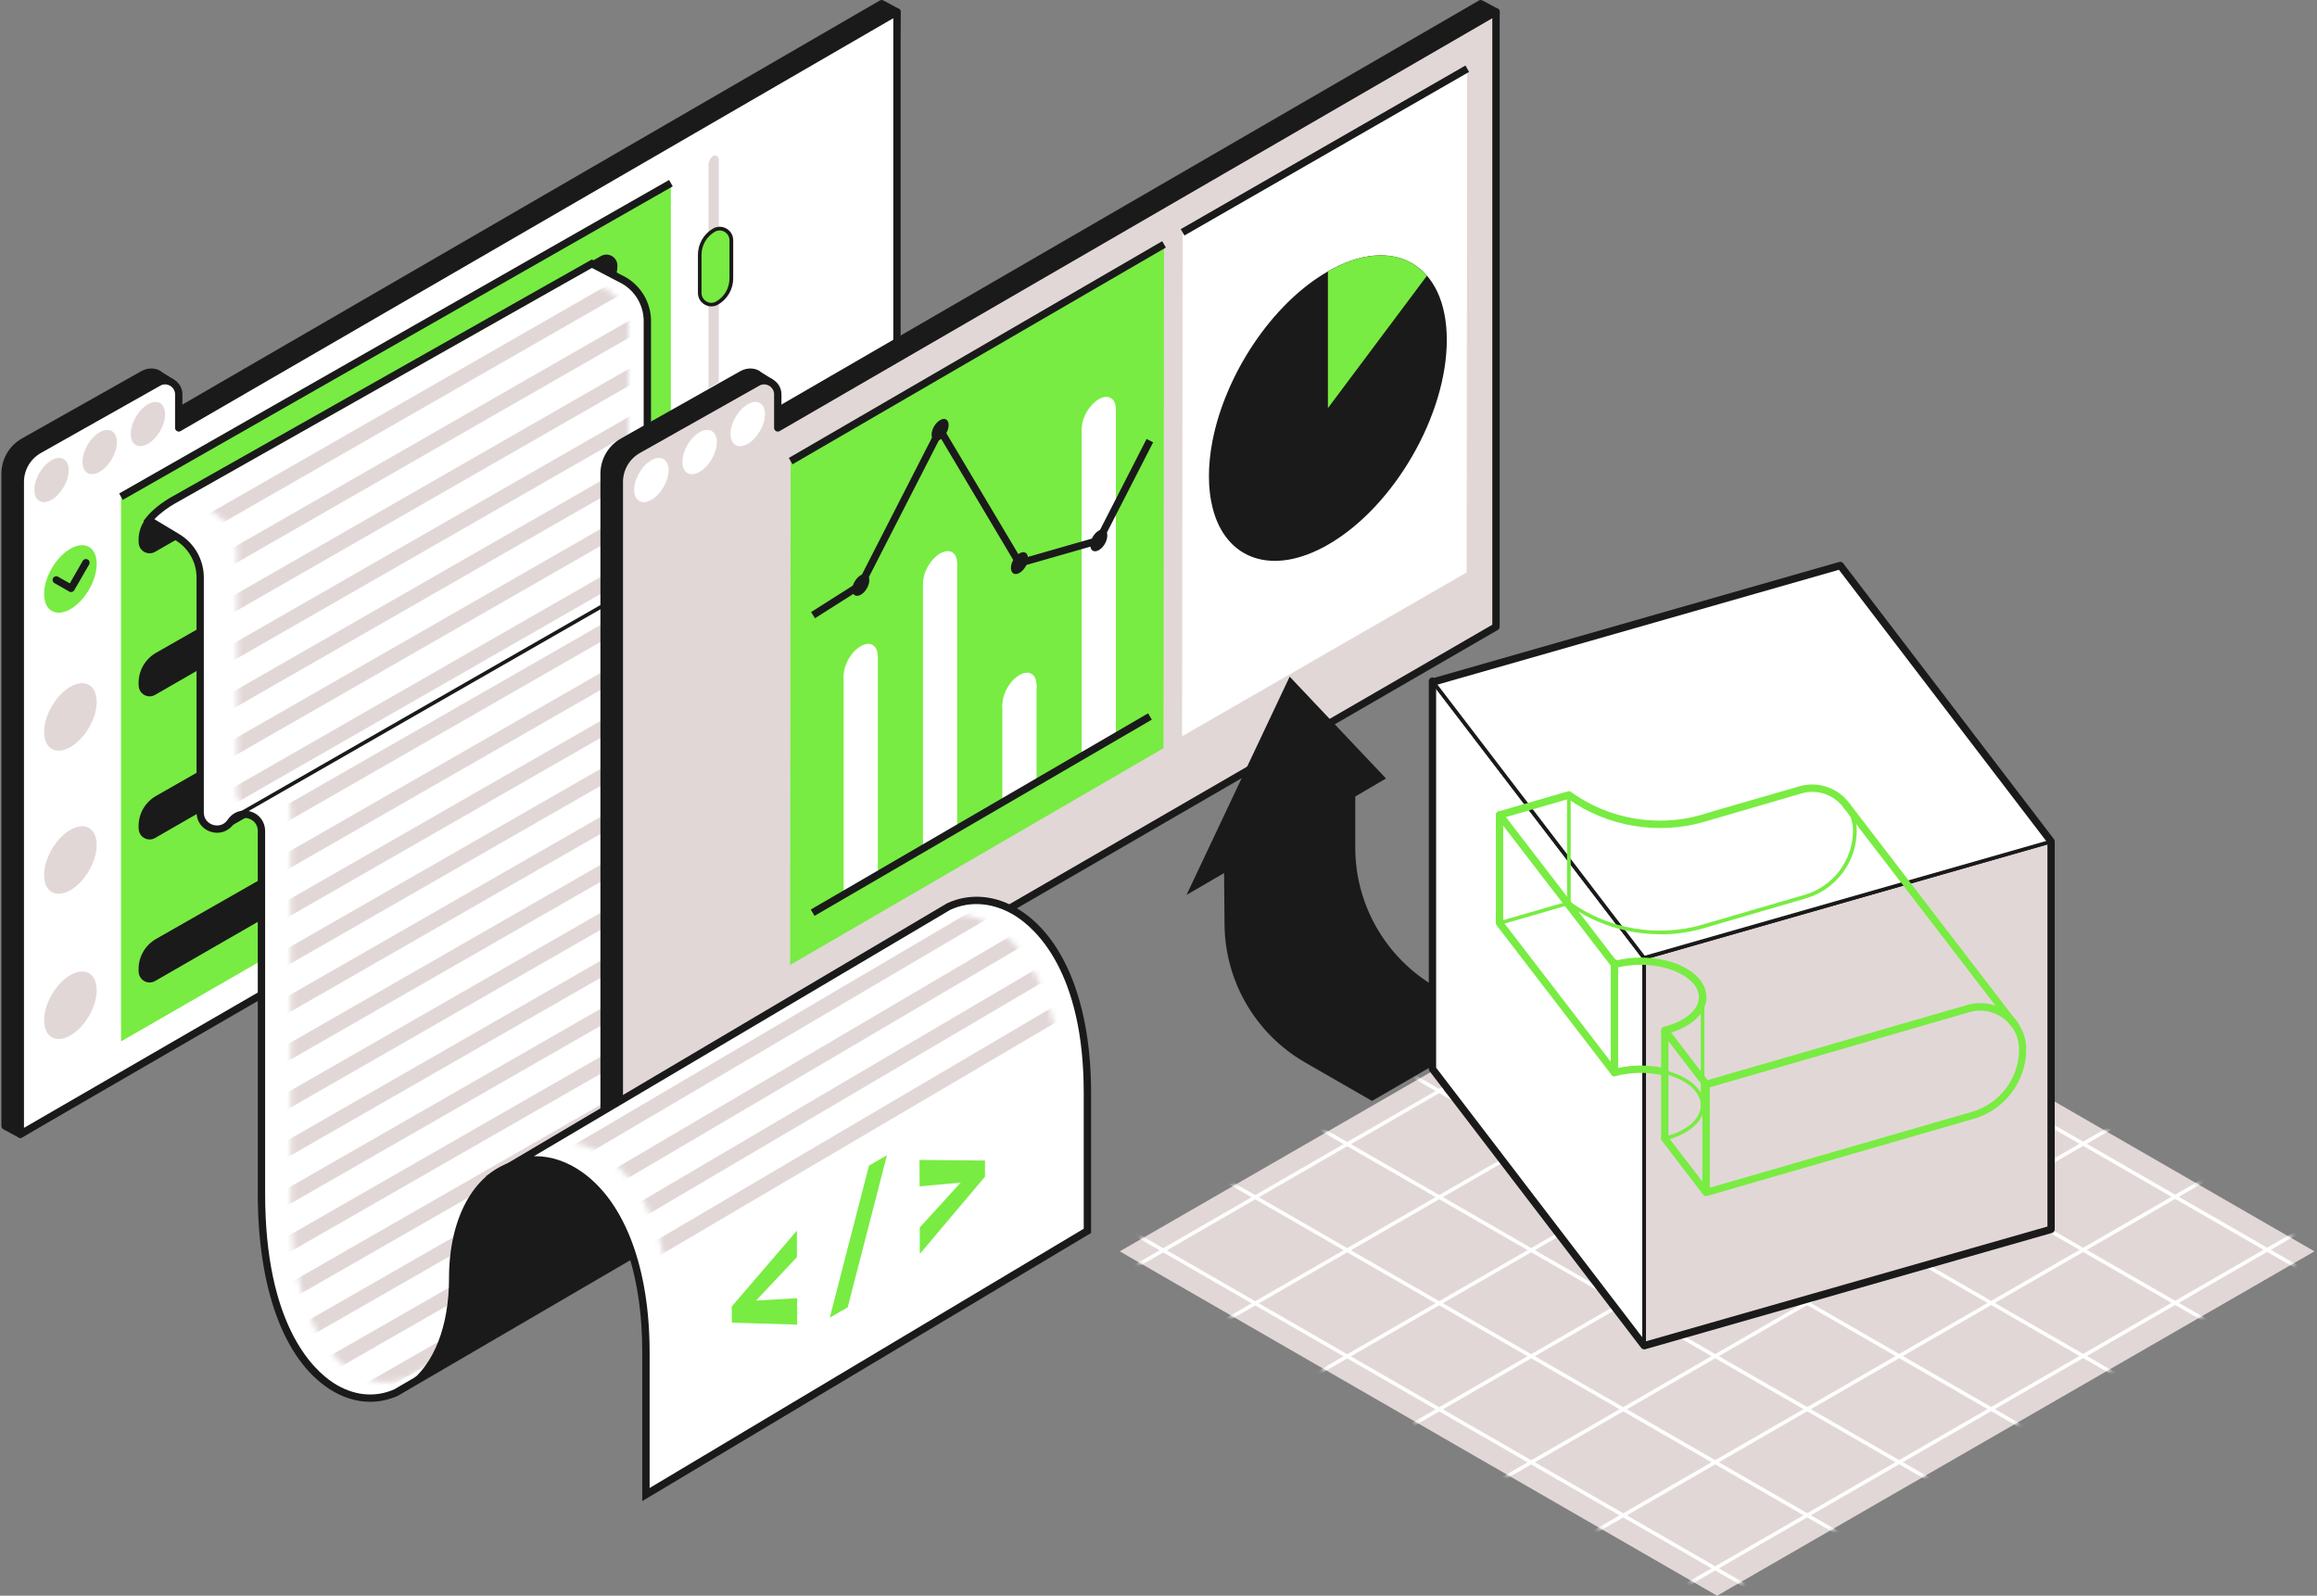 <svg width="424" height="292" viewBox="0 0 424 292" fill="none" xmlns="http://www.w3.org/2000/svg">
<rect x="0" y="0" width="424" height="292" fill="#808080" stroke="none"/>
<g clip-path="url(#clip0_4782_263465)">
<g style="mix-blend-mode:multiply">
<path d="M204.909 228.984L314.219 165.967L423.529 228.984L314.219 292L204.909 228.984Z" fill="#E2D7D7"/>
</g>
<mask id="mask0_4782_263465" style="mask-type:luminance" maskUnits="userSpaceOnUse" x="204" y="165" width="220" height="127">
<path d="M204.909 228.984L314.219 165.967L423.529 228.984L314.219 292L204.909 228.984Z" fill="white"/>
</mask>
<g mask="url(#mask0_4782_263465)">
<path d="M205.272 214.11C205.151 214.11 205.043 214.057 204.976 213.949C204.882 213.788 204.936 213.586 205.097 213.492L427.498 85.134C427.659 85.04 427.861 85.094 427.955 85.255C428.05 85.416 427.996 85.618 427.834 85.712L205.434 214.07C205.434 214.07 205.326 214.11 205.272 214.11Z" fill="white"/>
<path d="M205.272 233.513C205.151 233.513 205.043 233.459 204.976 233.351C204.882 233.19 204.936 232.989 205.097 232.895L427.498 104.537C427.659 104.442 427.861 104.496 427.955 104.657C428.05 104.819 427.996 105.02 427.834 105.114L205.434 233.472C205.434 233.472 205.326 233.513 205.272 233.513Z" fill="white"/>
<path d="M205.272 252.929C205.151 252.929 205.043 252.875 204.976 252.767C204.882 252.606 204.936 252.405 205.097 252.311L427.498 123.953C427.659 123.858 427.861 123.912 427.955 124.073C428.05 124.235 427.996 124.436 427.834 124.53L205.434 252.888C205.434 252.888 205.326 252.929 205.272 252.929Z" fill="white"/>
<path d="M205.272 272.343C205.151 272.343 205.043 272.289 204.976 272.181C204.882 272.02 204.936 271.819 205.097 271.725L427.498 143.367C427.659 143.273 427.861 143.326 427.955 143.488C428.05 143.649 427.996 143.85 427.834 143.944L205.434 272.302C205.434 272.302 205.326 272.343 205.272 272.343Z" fill="white"/>
<path d="M205.272 291.759C205.151 291.759 205.043 291.705 204.976 291.597C204.882 291.436 204.936 291.235 205.097 291.141L427.498 162.783C427.659 162.689 427.861 162.742 427.955 162.904C428.05 163.065 427.996 163.266 427.834 163.36L205.434 291.718C205.434 291.718 205.326 291.759 205.272 291.759Z" fill="white"/>
<path d="M205.272 311.175C205.151 311.175 205.043 311.121 204.976 311.013C204.882 310.852 204.936 310.651 205.097 310.557L427.498 182.199C427.659 182.105 427.861 182.158 427.955 182.32C428.05 182.481 427.996 182.682 427.834 182.776L205.434 311.134C205.434 311.134 205.326 311.175 205.272 311.175Z" fill="white"/>
<path d="M205.272 330.591C205.151 330.591 205.043 330.537 204.976 330.429C204.882 330.268 204.936 330.067 205.097 329.973L427.498 201.615C427.659 201.521 427.861 201.574 427.955 201.736C428.05 201.897 427.996 202.098 427.834 202.192L205.434 330.55C205.434 330.55 205.326 330.591 205.272 330.591Z" fill="white"/>
<path d="M205.272 350.007C205.151 350.007 205.043 349.953 204.976 349.845C204.882 349.684 204.936 349.483 205.097 349.389L427.498 221.031C427.659 220.937 427.861 220.99 427.955 221.152C428.05 221.313 427.996 221.514 427.834 221.608L205.434 349.966C205.434 349.966 205.326 350.007 205.272 350.007Z" fill="white"/>
<path d="M205.272 369.421C205.151 369.421 205.043 369.367 204.976 369.26C204.882 369.098 204.936 368.897 205.097 368.803L427.498 240.445C427.659 240.351 427.861 240.404 427.955 240.566C428.05 240.727 427.996 240.928 427.834 241.022L205.434 369.38C205.434 369.38 205.326 369.421 205.272 369.421Z" fill="white"/>
<path d="M205.272 388.837C205.151 388.837 205.043 388.783 204.976 388.676C204.882 388.514 204.936 388.313 205.097 388.219L427.498 259.861C427.659 259.767 427.861 259.82 427.955 259.982C428.05 260.143 427.996 260.344 427.834 260.439L205.434 388.796C205.434 388.796 205.326 388.837 205.272 388.837Z" fill="white"/>
<path d="M205.272 408.253C205.151 408.253 205.043 408.199 204.976 408.092C204.882 407.93 204.936 407.729 205.097 407.635L427.498 279.277C427.659 279.183 427.861 279.236 427.955 279.398C428.05 279.559 427.996 279.76 427.834 279.855L205.434 408.212C205.434 408.212 205.326 408.253 205.272 408.253Z" fill="white"/>
<path d="M422.654 214.111C422.654 214.111 422.533 214.097 422.493 214.07L201.895 86.962C201.734 86.868 201.68 86.666 201.774 86.505C201.868 86.344 202.07 86.29 202.231 86.384L422.829 213.493C422.991 213.587 423.044 213.788 422.95 213.949C422.883 214.057 422.775 214.111 422.654 214.111Z" fill="white"/>
<path d="M422.654 233.513C422.654 233.513 422.533 233.5 422.493 233.473L201.895 106.364C201.734 106.27 201.68 106.069 201.774 105.907C201.868 105.746 202.07 105.692 202.231 105.787L422.829 232.895C422.991 232.989 423.044 233.191 422.95 233.352C422.883 233.459 422.775 233.513 422.654 233.513Z" fill="white"/>
<path d="M422.654 252.929C422.654 252.929 422.533 252.916 422.493 252.889L201.895 125.78C201.734 125.686 201.68 125.485 201.774 125.323C201.868 125.162 202.07 125.108 202.231 125.203L422.829 252.311C422.991 252.405 423.044 252.607 422.95 252.768C422.883 252.875 422.775 252.929 422.654 252.929Z" fill="white"/>
<path d="M422.654 272.343C422.654 272.343 422.533 272.33 422.493 272.303L201.895 145.194C201.734 145.1 201.68 144.899 201.774 144.738C201.868 144.576 202.07 144.523 202.231 144.617L422.829 271.725C422.991 271.819 423.044 272.021 422.95 272.182C422.883 272.289 422.775 272.343 422.654 272.343Z" fill="white"/>
<path d="M422.654 291.759C422.654 291.759 422.533 291.746 422.493 291.719L201.895 164.61C201.734 164.516 201.68 164.315 201.774 164.154C201.868 163.992 202.07 163.939 202.231 164.033L422.829 291.141C422.991 291.235 423.044 291.437 422.95 291.598C422.883 291.705 422.775 291.759 422.654 291.759Z" fill="white"/>
<path d="M422.654 311.175C422.654 311.175 422.533 311.162 422.493 311.135L201.895 184.026C201.734 183.932 201.68 183.731 201.774 183.57C201.868 183.408 202.07 183.355 202.231 183.449L422.829 310.557C422.991 310.651 423.044 310.853 422.95 311.014C422.883 311.121 422.775 311.175 422.654 311.175Z" fill="white"/>
<path d="M422.654 330.591C422.654 330.591 422.533 330.578 422.493 330.551L201.895 203.442C201.734 203.348 201.68 203.147 201.774 202.986C201.868 202.824 202.07 202.771 202.231 202.865L422.829 329.973C422.991 330.067 423.044 330.269 422.95 330.43C422.883 330.537 422.775 330.591 422.654 330.591Z" fill="white"/>
<path d="M422.654 350.007C422.654 350.007 422.533 349.994 422.493 349.967L201.895 222.858C201.734 222.764 201.68 222.563 201.774 222.402C201.868 222.24 202.07 222.187 202.231 222.281L422.829 349.389C422.991 349.483 423.044 349.685 422.95 349.846C422.883 349.953 422.775 350.007 422.654 350.007Z" fill="white"/>
<path d="M422.654 369.421C422.654 369.421 422.533 369.408 422.493 369.381L201.895 242.272C201.734 242.178 201.68 241.977 201.774 241.816C201.868 241.654 202.07 241.601 202.231 241.695L422.829 368.803C422.991 368.897 423.044 369.099 422.95 369.26C422.883 369.367 422.775 369.421 422.654 369.421Z" fill="white"/>
<path d="M422.654 388.837C422.654 388.837 422.533 388.824 422.493 388.797L201.895 261.688C201.734 261.594 201.68 261.393 201.774 261.232C201.868 261.07 202.07 261.017 202.231 261.111L422.829 388.219C422.991 388.313 423.044 388.515 422.95 388.676C422.883 388.783 422.775 388.837 422.654 388.837Z" fill="white"/>
<path d="M422.654 408.253C422.654 408.253 422.533 408.24 422.493 408.213L201.895 281.105C201.734 281.01 201.68 280.809 201.774 280.648C201.868 280.486 202.07 280.433 202.231 280.527L422.829 407.635C422.991 407.729 423.044 407.931 422.95 408.092C422.883 408.199 422.775 408.253 422.654 408.253Z" fill="white"/>
</g>
<path d="M0.929 206.047L3.714 207.539L161.342 113.188L164.14 2.163L161.355 0.672L29.911 76.803L31.351 69.95L29.319 68.687C28.566 67.948 27.247 67.908 26.198 68.485L4.387 80.793C2.247 81.989 0.929 84.246 0.929 86.678V206.047Z" fill="#1A1A1A"/>
<path d="M3.714 208.225C3.606 208.225 3.499 208.198 3.391 208.144L0.606 206.639C0.39 206.518 0.256 206.29 0.256 206.048V86.679C0.256 83.992 1.709 81.519 4.064 80.203L25.875 67.908C27.18 67.183 28.781 67.29 29.736 68.163L31.714 69.386C31.956 69.534 32.077 69.816 32.024 70.098L30.893 75.473L161.005 0.095C161.207 -0.026 161.449 -0.026 161.664 0.095L164.45 1.586C164.678 1.707 164.813 1.935 164.799 2.191L162.014 113.216C162.014 113.444 161.88 113.659 161.691 113.78L4.064 208.13C3.956 208.198 3.835 208.225 3.714 208.225ZM1.601 205.645L3.7 206.773L160.682 112.813L163.454 2.567L161.355 1.438L30.247 77.394C30.019 77.529 29.736 77.515 29.521 77.354C29.306 77.193 29.198 76.937 29.252 76.669L30.584 70.286L28.942 69.279C28.942 69.279 28.862 69.225 28.821 69.185C28.31 68.674 27.314 68.634 26.507 69.091L4.71 81.371C2.785 82.446 1.588 84.475 1.588 86.679V205.645H1.601Z" fill="#1A1A1A"/>
<path d="M3.714 207.553L164.14 114.707V2.164L32.71 78.308V72.181C32.71 70.273 30.651 69.077 28.996 70.004L7.185 82.299C5.046 83.495 3.727 85.752 3.727 88.184V207.553H3.714Z" fill="white"/>
<path d="M3.714 208.225C3.593 208.225 3.485 208.198 3.377 208.131C3.176 208.01 3.041 207.795 3.041 207.553V88.184C3.041 85.497 4.494 83.011 6.849 81.708L28.66 69.414C29.655 68.863 30.839 68.863 31.808 69.441C32.79 70.018 33.383 71.04 33.383 72.168V77.14L163.804 1.587C164.005 1.466 164.275 1.466 164.476 1.587C164.678 1.708 164.813 1.923 164.813 2.165V114.694C164.813 114.936 164.678 115.151 164.476 115.272L4.05 208.131C3.943 208.185 3.835 208.225 3.714 208.225ZM30.207 70.341C29.898 70.341 29.588 70.421 29.319 70.583L7.508 82.877C5.584 83.952 4.387 85.981 4.387 88.184V206.385L163.467 114.318V3.334L33.046 78.886C32.831 79.007 32.575 79.007 32.373 78.886C32.172 78.766 32.037 78.55 32.037 78.309V72.168C32.037 71.51 31.701 70.932 31.136 70.596C30.853 70.435 30.53 70.341 30.207 70.341Z" fill="#1A1A1A"/>
<path d="M9.419 84.221C7.939 85.067 6.715 86.948 6.378 88.709C6.311 89.031 6.284 89.34 6.284 89.649C6.284 89.958 6.325 90.227 6.378 90.482C6.728 91.853 7.966 92.309 9.446 91.45C11.182 90.442 12.595 88.01 12.581 86.021C12.568 84.033 11.155 83.227 9.419 84.221Z" fill="#E2D7D7"/>
<path d="M18.232 79.1C16.752 79.947 15.527 81.828 15.191 83.588C15.124 83.91 15.097 84.219 15.097 84.528C15.097 84.838 15.137 85.106 15.191 85.362C15.541 86.732 16.779 87.189 18.259 86.329C19.994 85.321 21.407 82.889 21.394 80.901C21.394 78.899 19.968 78.106 18.232 79.1Z" fill="#E2D7D7"/>
<path d="M27.059 73.981C25.579 74.827 24.354 76.708 24.018 78.468C23.951 78.791 23.924 79.1 23.924 79.409C23.924 79.718 23.964 79.987 24.018 80.242C24.368 81.612 25.606 82.069 27.086 81.209C28.822 80.202 30.234 77.77 30.221 75.781C30.207 73.792 28.795 72.986 27.059 73.981Z" fill="#E2D7D7"/>
<path d="M22.148 190.568V90.897L122.765 33.523V132.617L22.148 190.568Z" fill="#78EC42"/>
<path d="M122.44 32.934L21.807 90.301L22.474 91.468L123.107 34.101L122.44 32.934Z" fill="#1A1A1A"/>
<path d="M25.363 99.227V98.77C25.363 96.499 26.588 94.403 28.566 93.275L109.97 46.852C111.315 46.086 112.983 47.053 112.983 48.599C112.983 50.869 111.773 52.952 109.808 54.081L28.391 100.974C27.045 101.753 25.377 100.786 25.377 99.227H25.363Z" fill="#1A1A1A"/>
<path d="M25.363 125.403V124.946C25.363 122.675 26.588 120.579 28.566 119.45L109.97 73.028C111.315 72.262 112.983 73.229 112.983 74.774C112.983 77.045 111.773 79.128 109.808 80.256L28.391 127.149C27.045 127.929 25.377 126.961 25.377 125.403H25.363Z" fill="#1A1A1A"/>
<path d="M25.363 151.59V151.133C25.363 148.863 26.588 146.767 28.566 145.638L109.97 99.215C111.315 98.449 112.983 99.417 112.983 100.962C112.983 103.233 111.773 105.315 109.808 106.444L28.391 153.337C27.045 154.116 25.377 153.149 25.377 151.59H25.363Z" fill="#1A1A1A"/>
<path d="M25.363 177.764V177.307C25.363 175.037 26.588 172.94 28.566 171.812L109.97 125.389C111.315 124.623 112.983 125.591 112.983 127.136C112.983 129.406 111.773 131.489 109.808 132.618L28.391 179.511C27.045 180.29 25.377 179.323 25.377 177.764H25.363Z" fill="#1A1A1A"/>
<path d="M12.863 100.424C10.616 101.727 8.733 104.589 8.208 107.29C8.114 107.774 8.06 108.257 8.073 108.714C8.087 109.171 8.127 109.601 8.221 109.977C8.746 112.073 10.643 112.759 12.904 111.455C15.554 109.924 17.707 106.215 17.694 103.165C17.68 100.115 15.527 98.892 12.863 100.424Z" fill="#78EC42"/>
<path d="M131.538 69.99V29.278C131.538 28.619 130.959 28.203 130.502 28.525C129.977 28.902 129.654 29.587 129.654 30.339V71.052L131.538 69.99Z" fill="#E2D7D7"/>
<path d="M128.053 46.624V53.598C128.053 55.25 129.815 56.272 131.242 55.452C132.843 54.525 133.825 52.818 133.825 50.964V43.991C133.825 42.338 132.062 41.317 130.636 42.136C129.035 43.063 128.053 44.77 128.053 46.624Z" fill="#78EC42"/>
<path d="M130.179 56.069C129.762 56.069 129.331 55.962 128.955 55.733C128.174 55.29 127.717 54.484 127.717 53.584V46.61C127.717 44.648 128.78 42.807 130.475 41.827C131.242 41.383 132.17 41.383 132.937 41.827C133.718 42.27 134.175 43.076 134.175 43.977V50.95C134.175 52.912 133.112 54.752 131.417 55.733C131.027 55.962 130.61 56.069 130.179 56.069ZM131.7 42.176C131.39 42.176 131.081 42.257 130.798 42.418C129.305 43.278 128.376 44.89 128.376 46.623V53.597C128.376 54.255 128.712 54.833 129.278 55.169C129.843 55.492 130.502 55.492 131.067 55.169C132.561 54.309 133.489 52.697 133.489 50.963V43.99C133.489 43.332 133.153 42.754 132.588 42.418C132.305 42.257 131.996 42.176 131.7 42.176Z" fill="#1A1A1A"/>
<path d="M13.025 108.351C12.917 108.351 12.796 108.324 12.688 108.257L9.957 106.699C9.634 106.511 9.527 106.107 9.701 105.785C9.89 105.462 10.293 105.355 10.616 105.53L12.769 106.752L15.151 102.627C15.339 102.305 15.743 102.197 16.066 102.386C16.389 102.574 16.496 102.977 16.308 103.299L13.59 108.002C13.469 108.217 13.24 108.338 13.011 108.338L13.025 108.351Z" fill="#1A1A1A"/>
<path d="M12.863 125.67C10.616 126.973 8.733 129.835 8.208 132.536C8.114 133.02 8.06 133.504 8.073 133.96C8.087 134.417 8.127 134.847 8.221 135.223C8.746 137.319 10.643 138.005 12.904 136.701C15.554 135.17 17.707 131.461 17.694 128.411C17.68 125.361 15.527 124.138 12.863 125.67Z" fill="#E2D7D7"/>
<path d="M12.863 151.858C10.616 153.161 8.733 156.023 8.208 158.724C8.114 159.207 8.06 159.691 8.073 160.148C8.087 160.605 8.127 161.035 8.221 161.411C8.746 163.507 10.643 164.192 12.904 162.889C15.554 161.357 17.707 157.649 17.694 154.599C17.68 151.549 15.527 150.326 12.863 151.858Z" fill="#E2D7D7"/>
<path d="M12.863 178.436C10.616 179.739 8.733 182.601 8.208 185.302C8.114 185.785 8.06 186.269 8.073 186.726C8.087 187.183 8.127 187.613 8.221 187.989C8.746 190.085 10.643 190.77 12.904 189.467C15.554 187.935 17.707 184.227 17.694 181.177C17.68 178.127 15.527 176.904 12.863 178.436Z" fill="#E2D7D7"/>
<path d="M129.668 170.669V105.14C129.668 104.199 128.901 103.434 127.959 103.434H124.057C122.375 105.946 118.446 104.75 118.446 101.727V58.731C118.446 55.694 116.832 52.886 114.221 51.354L108.301 48.264L31.593 91.596C30.234 92.362 28.35 93.719 27.233 95.17L32.414 98.274C35.037 99.819 36.639 102.627 36.639 105.664V148.661C36.639 151.684 40.554 152.88 42.249 150.367C43.931 147.854 47.86 149.05 47.86 152.073V218.449C47.86 248.627 62.203 259.39 72.443 254.848L154.614 206.907C144.361 211.865 129.668 201.21 129.668 170.683V170.669Z" fill="white"/>
<path d="M67.72 256.515C65.204 256.515 62.661 255.722 60.266 254.163C51.937 248.762 47.174 235.742 47.174 218.436V152.06C47.174 150.757 46.299 150.031 45.478 149.776C44.658 149.52 43.527 149.641 42.801 150.73C41.859 152.127 40.218 152.705 38.616 152.221C37.002 151.737 35.966 150.327 35.966 148.647V105.651C35.966 102.869 34.472 100.263 32.077 98.838L26.251 95.345L26.709 94.754C27.866 93.249 29.83 91.825 31.27 91.005L108.301 47.484L114.544 50.749C117.383 52.416 119.132 55.466 119.132 58.731V101.727C119.132 103.03 120.02 103.756 120.828 104.011C121.648 104.267 122.779 104.146 123.505 103.057L123.707 102.762H127.972C129.291 102.762 130.354 103.823 130.354 105.14V170.669C130.354 194.841 139.234 203.011 143.055 205.402C146.742 207.714 150.752 208.036 154.331 206.303L154.963 207.485L72.793 255.426C71.151 256.152 69.456 256.515 67.747 256.515H67.72ZM44.738 148.325C45.115 148.325 45.492 148.378 45.869 148.499C47.483 148.983 48.519 150.394 48.519 152.073V218.449C48.519 242.366 57.252 250.603 61.006 253.048C64.625 255.399 68.581 255.816 72.16 254.23L150.133 208.735C147.523 208.856 144.845 208.117 142.329 206.545C133.866 201.237 129.008 188.177 129.008 170.669V105.14C129.008 104.576 128.551 104.105 127.972 104.105H124.407C123.451 105.288 121.917 105.745 120.437 105.301C118.823 104.818 117.787 103.407 117.787 101.727V58.731C117.787 55.949 116.293 53.343 113.885 51.932L108.314 49.03L31.929 92.187C30.799 92.832 29.319 93.88 28.256 95.009L32.75 97.71C35.562 99.362 37.298 102.412 37.298 105.664V148.661C37.298 149.964 38.172 150.689 38.993 150.945C39.814 151.187 40.944 151.079 41.671 149.991C42.384 148.929 43.527 148.325 44.738 148.325Z" fill="#1A1A1A"/>
<path d="M111.276 109.912L43.102 149.012L43.437 149.594L111.611 110.494L111.276 109.912Z" fill="#1A1A1A"/>
<path d="M43.271 149.372L41.199 151.764L45.828 149.117L43.271 149.372Z" fill="#1A1A1A"/>
<mask id="mask1_4782_263465" style="mask-type:luminance" maskUnits="userSpaceOnUse" x="36" y="51" width="111" height="202">
<path d="M124.837 177.011V106.94C124.837 106.12 124.165 105.448 123.344 105.448H119.926C118.446 107.652 115.015 106.604 115.015 103.957V59.59C115.015 56.929 113.602 54.471 111.315 53.127L107.682 51.125L36.208 91.784L39.679 94.216C41.967 95.559 43.38 98.018 43.38 100.678V145.045C43.38 147.692 46.811 148.74 48.291 146.537C49.771 144.333 53.202 145.381 53.202 148.028V220.195C53.202 246.625 65.769 256.044 74.73 252.066L146.689 210.091C137.714 214.431 124.851 203.763 124.851 177.024L124.837 177.011Z" fill="white"/>
</mask>
<g mask="url(#mask1_4782_263465)">
<path d="M26.937 94.592C26.466 94.592 26.022 94.35 25.767 93.92C25.404 93.275 25.619 92.456 26.265 92.079L118.083 39.435C118.729 39.073 119.549 39.288 119.926 39.933C120.303 40.578 120.074 41.397 119.428 41.773L27.61 94.404C27.395 94.525 27.166 94.579 26.937 94.579V94.592Z" fill="#E2D7D7"/>
<path d="M26.937 103.365C26.466 103.365 26.022 103.124 25.767 102.694C25.404 102.049 25.619 101.229 26.265 100.853L118.083 48.209C118.729 47.846 119.549 48.061 119.926 48.706C120.29 49.351 120.074 50.171 119.428 50.547L27.61 103.191C27.395 103.312 27.166 103.365 26.937 103.365Z" fill="#E2D7D7"/>
<path d="M26.937 112.141C26.466 112.141 26.022 111.899 25.767 111.469C25.404 110.824 25.619 110.004 26.265 109.628L118.083 56.984C118.729 56.621 119.549 56.837 119.926 57.481C120.303 58.126 120.074 58.946 119.428 59.322L27.61 111.966C27.395 112.087 27.166 112.141 26.937 112.141Z" fill="#E2D7D7"/>
<path d="M26.937 120.928C26.466 120.928 26.022 120.686 25.767 120.256C25.404 119.611 25.619 118.791 26.265 118.415L118.083 65.771C118.729 65.409 119.549 65.624 119.926 66.269C120.303 66.913 120.074 67.733 119.428 68.109L27.61 120.753C27.395 120.874 27.166 120.928 26.937 120.928Z" fill="#E2D7D7"/>
<path d="M26.937 129.701C26.466 129.701 26.022 129.459 25.767 129.029C25.404 128.385 25.619 127.565 26.265 127.189L118.083 74.545C118.729 74.182 119.549 74.397 119.926 75.042C120.303 75.687 120.074 76.507 119.428 76.883L27.61 129.527C27.395 129.648 27.166 129.701 26.937 129.701Z" fill="#E2D7D7"/>
<path d="M26.937 138.488C26.466 138.488 26.022 138.247 25.767 137.817C25.404 137.172 25.619 136.352 26.265 135.976L118.083 83.332C118.729 82.969 119.549 83.184 119.926 83.829C120.303 84.474 120.074 85.294 119.428 85.67L27.61 138.3C27.395 138.421 27.166 138.475 26.937 138.475V138.488Z" fill="#E2D7D7"/>
<path d="M26.937 147.262C26.466 147.262 26.022 147.02 25.767 146.59C25.404 145.945 25.619 145.125 26.265 144.749L118.083 92.105C118.729 91.743 119.549 91.958 119.926 92.603C120.29 93.248 120.074 94.067 119.428 94.443L27.61 147.087C27.395 147.208 27.166 147.262 26.937 147.262Z" fill="#E2D7D7"/>
<path d="M26.937 156.051C26.466 156.051 26.022 155.809 25.767 155.379C25.404 154.734 25.619 153.915 26.265 153.538L118.083 100.894C118.729 100.532 119.549 100.747 119.926 101.392C120.303 102.037 120.074 102.856 119.428 103.232L27.61 155.863C27.395 155.984 27.166 156.037 26.937 156.037V156.051Z" fill="#E2D7D7"/>
<path d="M26.937 164.824C26.466 164.824 26.022 164.582 25.767 164.153C25.404 163.508 25.619 162.688 26.265 162.312L118.083 109.668C118.729 109.305 119.549 109.52 119.926 110.165C120.303 110.81 120.074 111.63 119.428 112.006L27.61 164.65C27.395 164.771 27.166 164.824 26.937 164.824Z" fill="#E2D7D7"/>
<path d="M26.937 173.611C26.466 173.611 26.022 173.37 25.767 172.94C25.404 172.295 25.619 171.475 26.265 171.099L118.083 118.455C118.729 118.092 119.549 118.307 119.926 118.952C120.303 119.597 120.074 120.417 119.428 120.793L27.61 173.437C27.395 173.558 27.166 173.611 26.937 173.611Z" fill="#E2D7D7"/>
<path d="M26.937 182.385C26.466 182.385 26.022 182.143 25.767 181.713C25.404 181.068 25.619 180.249 26.265 179.872L118.083 127.228C118.729 126.866 119.549 127.081 119.926 127.726C120.303 128.371 120.074 129.19 119.428 129.566L27.61 182.21C27.395 182.331 27.166 182.385 26.937 182.385Z" fill="#E2D7D7"/>
<path d="M26.937 191.16C26.466 191.16 26.022 190.918 25.767 190.488C25.404 189.844 25.619 189.024 26.265 188.648L118.083 136.004C118.729 135.641 119.549 135.856 119.926 136.501C120.303 137.146 120.074 137.966 119.428 138.342L27.61 190.986C27.395 191.107 27.166 191.16 26.937 191.16Z" fill="#E2D7D7"/>
<path d="M26.937 199.947C26.466 199.947 26.022 199.706 25.767 199.276C25.404 198.631 25.619 197.811 26.265 197.435L118.083 144.791C118.729 144.428 119.549 144.643 119.926 145.288C120.303 145.933 120.074 146.753 119.428 147.129L27.61 199.773C27.395 199.894 27.166 199.947 26.937 199.947Z" fill="#E2D7D7"/>
<path d="M26.937 208.721C26.466 208.721 26.022 208.479 25.767 208.049C25.404 207.404 25.619 206.584 26.265 206.208L118.083 153.564C118.729 153.202 119.549 153.417 119.926 154.062C120.303 154.706 120.074 155.526 119.428 155.902L27.61 208.546C27.395 208.667 27.166 208.721 26.937 208.721Z" fill="#E2D7D7"/>
<path d="M26.937 217.508C26.466 217.508 26.022 217.266 25.767 216.836C25.404 216.191 25.619 215.372 26.265 214.995L118.083 162.352C118.729 161.989 119.549 162.204 119.926 162.849C120.303 163.494 120.074 164.313 119.428 164.689L27.61 217.333C27.395 217.454 27.166 217.508 26.937 217.508Z" fill="#E2D7D7"/>
<path d="M26.937 226.281C26.466 226.281 26.022 226.04 25.767 225.61C25.404 224.965 25.619 224.145 26.265 223.769L118.083 171.125C118.729 170.762 119.549 170.977 119.926 171.622C120.303 172.267 120.074 173.087 119.428 173.463L27.61 226.107C27.395 226.228 27.166 226.281 26.937 226.281Z" fill="#E2D7D7"/>
<path d="M26.937 235.07C26.466 235.07 26.022 234.829 25.767 234.399C25.404 233.754 25.619 232.934 26.265 232.558L118.083 179.914C118.729 179.551 119.549 179.766 119.926 180.411C120.303 181.056 120.074 181.876 119.428 182.252L27.61 234.896C27.395 235.017 27.166 235.07 26.937 235.07Z" fill="#E2D7D7"/>
<path d="M26.937 243.844C26.466 243.844 26.022 243.602 25.767 243.172C25.404 242.527 25.619 241.708 26.265 241.331L118.083 188.687C118.729 188.325 119.549 188.54 119.926 189.185C120.303 189.83 120.074 190.649 119.428 191.025L27.61 243.669C27.395 243.79 27.166 243.844 26.937 243.844Z" fill="#E2D7D7"/>
<path d="M26.937 252.617C26.466 252.617 26.022 252.375 25.767 251.945C25.404 251.301 25.619 250.481 26.265 250.105L118.083 197.461C118.729 197.098 119.549 197.313 119.926 197.958C120.303 198.603 120.074 199.423 119.428 199.799L27.61 252.443C27.395 252.564 27.166 252.617 26.937 252.617Z" fill="#E2D7D7"/>
<path d="M26.937 261.404C26.466 261.404 26.022 261.163 25.767 260.733C25.404 260.088 25.619 259.268 26.265 258.892L118.083 206.248C118.729 205.885 119.549 206.1 119.926 206.745C120.29 207.39 120.074 208.21 119.428 208.586L27.61 261.23C27.395 261.351 27.166 261.404 26.937 261.404Z" fill="#E2D7D7"/>
<path d="M26.937 270.18C26.466 270.18 26.022 269.938 25.767 269.508C25.404 268.863 25.619 268.043 26.265 267.667L118.083 215.023C118.729 214.661 119.549 214.876 119.926 215.521C120.303 216.165 120.074 216.985 119.428 217.361L27.61 270.005C27.395 270.126 27.166 270.18 26.937 270.18Z" fill="#E2D7D7"/>
<path d="M26.937 278.967C26.466 278.967 26.022 278.725 25.767 278.295C25.404 277.65 25.619 276.831 26.265 276.454L118.083 223.81C118.729 223.448 119.549 223.663 119.926 224.308C120.303 224.953 120.074 225.772 119.428 226.148L27.61 278.792C27.395 278.913 27.166 278.967 26.937 278.967Z" fill="#E2D7D7"/>
</g>
<path d="M110.548 206.047L113.333 207.539L270.961 113.188L273.746 2.15L270.961 0.658L139.53 76.789L140.97 69.936L138.938 68.673C138.185 67.934 136.866 67.894 135.817 68.472L114.006 80.766C111.866 81.962 110.548 84.219 110.548 86.651V206.02V206.047Z" fill="#1A1A1A"/>
<path d="M113.333 208.225C113.225 208.225 113.118 208.198 113.01 208.144L110.225 206.639C110.01 206.518 109.875 206.29 109.875 206.048V86.679C109.875 83.992 111.328 81.519 113.683 80.203L135.494 67.908C136.799 67.183 138.4 67.29 139.355 68.163L141.333 69.386C141.575 69.534 141.697 69.816 141.643 70.098L140.512 75.473L270.638 0.095C270.839 -0.026 271.082 -0.026 271.297 0.095L274.096 1.586C274.324 1.707 274.459 1.935 274.445 2.191L271.66 113.216C271.66 113.444 271.526 113.659 271.337 113.78L113.71 208.13C113.602 208.198 113.481 208.225 113.36 208.225H113.333ZM111.221 205.645L113.32 206.773L270.301 112.813L273.073 2.567L270.974 1.438L139.867 77.381C139.638 77.515 139.355 77.502 139.14 77.341C138.925 77.179 138.817 76.924 138.871 76.655L140.203 70.273L138.561 69.265C138.561 69.265 138.481 69.212 138.44 69.171C137.929 68.661 136.933 68.62 136.126 69.077L114.315 81.371C112.391 82.446 111.194 84.475 111.194 86.679V205.645H111.221Z" fill="#1A1A1A"/>
<path d="M113.333 207.553L273.759 114.707V2.164L142.329 78.295V72.168C142.329 70.26 140.27 69.064 138.615 69.991L116.804 82.285C114.665 83.481 113.346 85.739 113.346 88.171V207.54L113.333 207.553Z" fill="#E2D7D7"/>
<path d="M113.333 208.225C113.212 208.225 113.104 208.198 112.997 208.131C112.781 208.01 112.66 207.795 112.66 207.553V88.184C112.66 85.497 114.113 83.011 116.468 81.708L138.279 69.414C139.275 68.863 140.459 68.863 141.427 69.441C142.41 70.018 143.002 71.04 143.002 72.168V77.14L273.423 1.587C273.625 1.466 273.894 1.466 274.096 1.587C274.297 1.708 274.432 1.923 274.432 2.165V114.694C274.432 114.936 274.297 115.151 274.096 115.272L113.669 208.118C113.562 208.172 113.454 208.212 113.333 208.212V208.225ZM139.826 70.341C139.517 70.341 139.207 70.421 138.938 70.583L117.127 82.877C115.203 83.952 114.006 85.981 114.006 88.184V206.385L273.086 114.318V3.334L142.665 78.886C142.463 79.007 142.194 79.007 141.992 78.886C141.791 78.766 141.656 78.55 141.656 78.309V72.168C141.656 71.51 141.32 70.932 140.755 70.596C140.472 70.435 140.149 70.341 139.826 70.341Z" fill="#1A1A1A"/>
<path d="M119.186 84.221C117.706 85.067 116.481 86.948 116.145 88.709C116.078 89.031 116.051 89.34 116.051 89.649C116.051 89.958 116.091 90.227 116.145 90.482C116.495 91.853 117.733 92.309 119.213 91.45C120.948 90.442 122.361 88.01 122.348 86.021C122.334 84.033 120.922 83.227 119.186 84.221Z" fill="white"/>
<path d="M128.013 79.1C126.533 79.947 125.308 81.828 124.972 83.588C124.905 83.91 124.878 84.219 124.878 84.528C124.878 84.838 124.918 85.106 124.972 85.362C125.322 86.732 126.56 87.189 128.04 86.329C129.776 85.321 131.188 82.889 131.175 80.901C131.175 78.899 129.749 78.106 128.013 79.1Z" fill="white"/>
<path d="M136.825 73.981C135.345 74.827 134.121 76.708 133.785 78.468C133.717 78.791 133.69 79.1 133.69 79.409C133.69 79.718 133.731 79.987 133.785 80.242C134.134 81.612 135.372 82.069 136.852 81.209C138.588 80.202 140.001 77.77 139.987 75.781C139.974 73.792 138.561 72.986 136.825 73.981Z" fill="white"/>
<path d="M144.684 84.379L144.59 176.58L212.915 136.916L213.009 44.728L144.684 84.379Z" fill="#78EC42"/>
<path d="M204.196 74.76L197.939 78.482V137.897L204.196 134.176V74.76Z" fill="white"/>
<path d="M189.679 125.199L183.422 128.921V146.644L189.679 142.908V125.199Z" fill="white"/>
<path d="M175.16 102.949L168.903 106.685V155.378L175.16 151.643V102.949Z" fill="white"/>
<path d="M160.641 120.041L154.385 123.763V164.112L160.641 160.391V120.041Z" fill="white"/>
<path d="M157.493 118.253C156.04 119.1 154.815 120.954 154.479 122.701C154.425 123.01 154.385 123.332 154.385 123.628C154.385 123.923 154.425 124.205 154.479 124.447C154.829 125.804 156.053 126.248 157.506 125.401C159.229 124.407 160.615 122.002 160.615 120.027C160.615 118.052 159.215 117.259 157.493 118.253Z" fill="white"/>
<path d="M172.025 101.282C170.572 102.129 169.348 103.983 169.011 105.73C168.957 106.039 168.917 106.361 168.917 106.657C168.917 106.953 168.957 107.235 169.011 107.477C169.361 108.834 170.585 109.277 172.039 108.431C173.761 107.436 175.147 105.031 175.147 103.056C175.147 101.081 173.747 100.288 172.025 101.282Z" fill="white"/>
<path d="M186.543 123.521C185.09 124.367 183.865 126.221 183.529 127.968C183.475 128.277 183.435 128.6 183.435 128.895C183.435 129.191 183.475 129.473 183.529 129.715C183.879 131.072 185.103 131.515 186.556 130.669C188.278 129.675 189.664 127.27 189.664 125.294C189.664 123.319 188.265 122.526 186.543 123.521Z" fill="white"/>
<path d="M201.061 73.054C199.608 73.9 198.384 75.755 198.047 77.501C197.994 77.81 197.953 78.133 197.953 78.428C197.953 78.724 197.994 79.006 198.047 79.248C198.397 80.605 199.622 81.049 201.075 80.202C202.797 79.208 204.183 76.803 204.183 74.828C204.183 72.852 202.784 72.06 201.061 73.054Z" fill="white"/>
<path d="M210.098 130.53L148.372 166.434L149.049 167.595L210.775 131.691L210.098 130.53Z" fill="#1A1A1A"/>
<path d="M157.507 105.26C156.781 105.677 156.162 106.604 156 107.477C155.973 107.639 155.96 107.786 155.96 107.934C155.96 108.082 155.973 108.216 156.014 108.337C156.189 109.023 156.794 109.238 157.534 108.821C158.395 108.324 159.095 107.128 159.082 106.134C159.068 105.139 158.382 104.75 157.521 105.247" fill="#1A1A1A"/>
<path d="M172.025 76.883C171.298 77.3 170.679 78.227 170.518 79.1C170.491 79.262 170.478 79.409 170.478 79.557C170.478 79.705 170.491 79.839 170.531 79.96C170.706 80.646 171.312 80.861 172.052 80.444C172.913 79.947 173.613 78.751 173.599 77.757C173.586 76.763 172.899 76.373 172.038 76.87" fill="#1A1A1A"/>
<path d="M186.543 101.27C185.817 101.687 185.198 102.614 185.036 103.487C185.01 103.648 184.996 103.796 184.996 103.944C184.996 104.092 185.01 104.226 185.05 104.347C185.225 105.032 185.83 105.247 186.57 104.831C187.431 104.334 188.131 103.138 188.118 102.144C188.104 101.149 187.418 100.76 186.557 101.257" fill="#1A1A1A"/>
<path d="M201.061 97.104C200.334 97.521 199.715 98.448 199.554 99.321C199.527 99.482 199.514 99.63 199.514 99.778C199.514 99.926 199.527 100.06 199.568 100.181C199.742 100.866 200.348 101.081 201.088 100.665C201.949 100.168 202.649 98.972 202.635 97.978C202.622 96.983 201.936 96.594 201.074 97.091" fill="#1A1A1A"/>
<path d="M149.138 113.133L148.425 112.005L156.996 106.563L171.985 77.272L186.866 102.263L200.604 98.326L209.821 80.322L211.018 80.94L201.532 99.455L186.234 103.835L172.079 80.053L158.032 107.49L149.138 113.133Z" fill="#1A1A1A"/>
<path d="M212.677 44.133L144.348 83.799L145.024 84.96L213.353 45.295L212.677 44.133Z" fill="#1A1A1A"/>
<path d="M216.414 42.541L216.319 134.728L268.391 104.752L268.485 12.565L216.414 42.541Z" fill="white"/>
<path d="M242.92 49.715C232.734 55.587 224.204 68.553 221.862 80.767C221.445 82.957 221.217 85.134 221.23 87.23C221.23 89.326 221.472 91.247 221.903 92.94C224.298 102.426 232.869 105.53 243.068 99.645C255.097 92.712 264.798 75.916 264.758 62.131C264.717 48.331 254.949 42.769 242.92 49.702" fill="#1A1A1A"/>
<path d="M243.001 49.675V74.68L261.125 50.454C257.223 45.953 250.563 45.335 243.001 49.662V49.675Z" fill="#78EC42"/>
<path d="M268.166 11.992L216.072 41.93L216.743 43.094L268.837 13.157L268.166 11.992Z" fill="#1A1A1A"/>
<path d="M251.06 201.452L238.695 194.344C229.72 189.104 224.163 179.524 224.082 169.137L224.002 159.759L217.126 163.763L236.004 123.816L253.63 142.453L248.006 145.758V155.096C248.006 165.657 253.67 175.412 262.847 180.666L274.97 187.599L251.06 201.465V201.452Z" fill="#1A1A1A"/>
<path d="M375.344 153.98L300.856 175.277V246.248L375.344 224.952V153.98Z" fill="#E2D7D7"/>
<path d="M300.857 246.572C300.79 246.572 300.709 246.545 300.655 246.505C300.574 246.437 300.521 246.343 300.521 246.236V175.278C300.521 175.13 300.615 174.996 300.763 174.956L375.251 153.659C375.358 153.632 375.466 153.659 375.547 153.713C375.627 153.78 375.681 153.874 375.681 153.981V224.939C375.681 225.087 375.587 225.221 375.439 225.262L300.951 246.558C300.951 246.558 300.884 246.558 300.857 246.558V246.572ZM301.193 175.533V245.792L375.008 224.684V154.425L301.193 175.533Z" fill="#1A1A1A"/>
<path d="M262.133 124.637L300.857 175.279V246.25L262.133 195.608V124.637Z" fill="white"/>
<path d="M300.857 246.572C300.75 246.572 300.655 246.518 300.588 246.437L261.864 195.795C261.864 195.795 261.797 195.661 261.797 195.594V124.623C261.797 124.475 261.891 124.354 262.026 124.3C262.16 124.26 262.308 124.3 262.402 124.421L301.126 175.063C301.126 175.063 301.194 175.197 301.194 175.265V246.222C301.194 246.37 301.099 246.491 300.965 246.545C300.925 246.545 300.898 246.558 300.857 246.558V246.572ZM262.47 195.486L300.521 245.241V175.385L262.47 125.63V195.486Z" fill="#1A1A1A"/>
<path d="M300.858 175.279L375.346 153.982L336.756 103.475L262.134 124.637L300.858 175.279Z" fill="white"/>
<path d="M300.858 175.614C300.75 175.614 300.656 175.561 300.589 175.48L261.865 124.838C261.797 124.744 261.784 124.637 261.811 124.529C261.851 124.422 261.932 124.341 262.04 124.314L336.676 103.152C336.81 103.112 336.945 103.152 337.039 103.273L375.615 153.78C375.682 153.874 375.696 153.982 375.669 154.089C375.628 154.197 375.548 154.277 375.44 154.304L300.952 175.601C300.952 175.601 300.885 175.601 300.858 175.601V175.614ZM262.699 124.825L300.979 174.889L374.781 153.794L336.635 103.864L262.699 124.825Z" fill="#1A1A1A"/>
<path d="M300.858 246.908C300.656 246.908 300.454 246.814 300.32 246.639L261.595 195.997C261.501 195.876 261.461 195.742 261.461 195.594V124.636C261.461 124.395 261.582 124.18 261.784 124.059C261.986 123.938 262.228 123.938 262.43 124.045L336.568 102.829C336.837 102.749 337.119 102.843 337.294 103.071L375.87 153.565C375.951 153.673 376.005 153.82 376.005 153.955C376.005 153.955 376.005 153.982 376.005 153.995V224.966C376.005 225.262 375.803 225.53 375.521 225.611L301.033 246.908C301.033 246.908 300.912 246.935 300.844 246.935L300.858 246.908ZM262.806 195.379L301.113 245.47L374.673 224.442V154.21C374.673 154.21 374.673 154.21 374.673 154.197L336.514 104.267L262.806 125.349V195.393V195.379Z" fill="#1A1A1A"/>
<g style="mix-blend-mode:multiply">
<path d="M287.093 165.577C286.905 165.577 286.757 165.429 286.757 165.241V145.449C286.757 145.261 286.905 145.113 287.093 145.113C287.282 145.113 287.43 145.261 287.43 145.449V165.241C287.43 165.429 287.282 165.577 287.093 165.577Z" fill="#78EC42"/>
<path d="M303.778 170.952C297.831 170.952 291.924 169.111 287.026 165.618L274.499 169.246C274.324 169.299 274.136 169.192 274.082 169.017C274.028 168.842 274.136 168.654 274.311 168.601L286.999 164.932C287.093 164.906 287.201 164.932 287.295 164.986C294.238 170.025 303.307 171.597 311.555 169.192L330.258 163.737C335.451 162.232 339.084 157.408 339.084 152.02C339.084 150.502 338.64 149.051 337.793 147.828C337.685 147.68 337.725 147.465 337.887 147.358C338.035 147.25 338.25 147.29 338.358 147.438C339.273 148.782 339.771 150.367 339.771 152.02C339.771 157.717 335.949 162.809 330.46 164.395L311.77 169.85C309.16 170.616 306.482 170.979 303.805 170.979L303.778 170.952Z" fill="#78EC42"/>
<path d="M311.569 202.594C311.38 202.594 311.232 202.447 311.232 202.259V182.467C311.232 182.279 311.38 182.131 311.569 182.131C311.757 182.131 311.905 182.279 311.905 182.467V202.259C311.905 202.447 311.757 202.594 311.569 202.594Z" fill="#78EC42"/>
<path d="M295.436 196.951C295.234 196.951 295.032 196.857 294.897 196.682L273.867 169.312C273.773 169.191 273.732 169.057 273.732 168.909V149.117C273.732 148.741 274.028 148.445 274.405 148.445C274.782 148.445 275.078 148.741 275.078 149.117V168.681L295.705 195.513C298.638 194.801 301.948 194.814 304.841 195.513C305.204 195.607 305.419 195.97 305.325 196.333C305.231 196.695 304.868 196.91 304.504 196.83C301.692 196.131 298.436 196.158 295.611 196.924C295.557 196.937 295.489 196.951 295.436 196.951Z" fill="#78EC42"/>
<path d="M304.653 208.668C304.505 208.668 304.37 208.56 304.33 208.412C304.289 208.238 304.397 208.05 304.572 208.009C308.622 207.015 311.232 204.758 311.232 202.258C311.232 199.759 308.622 197.515 304.585 196.521C304.41 196.481 304.289 196.293 304.343 196.118C304.384 195.943 304.572 195.822 304.747 195.876C309.093 196.951 311.905 199.464 311.905 202.272C311.905 205.08 309.093 207.593 304.733 208.668C304.707 208.668 304.68 208.668 304.653 208.668Z" fill="#78EC42"/>
<path d="M312.215 199.101C312.013 199.101 311.811 199.007 311.676 198.832L304.115 188.943C303.98 188.769 303.94 188.527 304.02 188.312C304.101 188.097 304.276 187.935 304.491 187.882C308.326 186.941 310.896 184.765 310.896 182.467C310.896 179.256 306.012 176.541 300.226 176.541C298.625 176.541 297.078 176.743 295.624 177.146C295.355 177.213 295.086 177.119 294.911 176.904L273.881 149.534C273.746 149.36 273.706 149.131 273.773 148.916C273.84 148.701 274.015 148.54 274.231 148.486L286.919 144.818C287.121 144.764 287.336 144.791 287.497 144.926C294.36 149.897 303.321 151.456 311.461 149.077L314.018 148.298L329.262 143.891C332.788 142.87 336.555 144.227 338.627 147.25C338.842 147.559 338.762 147.976 338.452 148.191C338.143 148.406 337.726 148.325 337.524 148.016C335.775 145.463 332.613 144.321 329.653 145.194L311.878 150.381C303.428 152.84 294.158 151.281 287 146.215L275.576 149.521L295.746 175.762C297.199 175.413 298.706 175.225 300.266 175.225C307.007 175.225 312.282 178.423 312.282 182.494C312.282 185.248 309.779 187.707 305.823 188.943L312.78 198.04C313.009 198.335 312.955 198.752 312.659 198.98C312.538 199.074 312.39 199.115 312.255 199.115L312.215 199.101Z" fill="#78EC42"/>
<path d="M295.435 196.95C295.059 196.95 294.763 196.655 294.763 196.279V176.178C294.763 175.801 295.059 175.506 295.435 175.506C295.812 175.506 296.108 175.801 296.108 176.178V196.279C296.108 196.655 295.812 196.95 295.435 196.95Z" fill="#78EC42"/>
<path d="M304.652 209.004C304.276 209.004 303.979 208.708 303.979 208.332V188.822C303.979 188.446 304.276 188.15 304.652 188.15C305.029 188.15 305.325 188.446 305.325 188.822V208.332C305.325 208.708 305.029 209.004 304.652 209.004Z" fill="#78EC42"/>
<path d="M312.214 218.893C312.214 218.893 312.187 218.893 312.174 218.893C312.039 218.893 311.918 218.839 311.811 218.758C311.77 218.731 311.743 218.704 311.717 218.664C311.717 218.664 311.69 218.637 311.676 218.624L304.114 208.735C303.886 208.439 303.939 208.022 304.235 207.794C304.531 207.566 304.949 207.633 305.177 207.915L311.528 216.232V198.429C311.528 198.133 311.73 197.865 312.013 197.784L359.967 183.904C362.55 183.152 365.268 183.649 367.408 185.261C369.56 186.874 370.785 189.346 370.785 192.02C370.785 197.865 366.856 203.078 361.232 204.717L312.376 218.852C312.376 218.852 312.282 218.879 312.228 218.879C312.214 218.879 312.201 218.879 312.174 218.879L312.214 218.893ZM312.887 198.939V217.334L360.895 203.441C365.941 201.976 369.48 197.287 369.48 192.047C369.48 189.789 368.444 187.72 366.641 186.363C364.838 185.006 362.55 184.589 360.37 185.221L312.901 198.966L312.887 198.939Z" fill="#78EC42"/>
<path d="M368.793 188.325C368.592 188.325 368.39 188.231 368.255 188.056L337.524 148.002C337.295 147.706 337.349 147.29 337.645 147.061C337.941 146.833 338.358 146.887 338.586 147.182L369.318 187.236C369.547 187.532 369.493 187.948 369.197 188.177C369.076 188.271 368.928 188.311 368.793 188.311V188.325Z" fill="#78EC42"/>
</g>
<path d="M154.6 206.894C160.103 204.234 164.328 197.085 164.328 186.094C164.328 175.103 168.539 168.332 174.069 165.738L93.728 212.927C87.499 214.929 82.507 222.064 82.507 233.874C82.507 245.685 78.093 252.323 72.429 254.835L154.6 206.894Z" fill="#1A1A1A"/>
<path d="M72.563 255.145L72.254 254.554L74.689 253.143C79.425 249.636 82.17 242.676 82.17 233.888C82.17 223.045 86.557 214.889 93.621 212.619L171.836 166.666C172.495 166.196 173.195 165.793 173.921 165.443L174.231 166.035L172.199 167.23C167.436 170.657 164.651 177.509 164.651 186.109C164.651 196.307 160.951 204.194 154.748 207.204L75.039 253.707C74.259 254.285 73.424 254.769 72.55 255.158L72.563 255.145ZM169.4 168.87L93.903 213.223C87.055 215.427 82.843 223.327 82.843 233.875C82.843 241.386 80.865 247.607 77.367 251.571L154.465 206.599C160.439 203.71 163.991 196.051 163.991 186.095C163.991 178.826 165.942 172.766 169.4 168.87Z" fill="#1A1A1A"/>
<path d="M173.585 165.886C183.959 161.009 198.988 171.516 198.988 199.921V225.221L118.203 273.472V247.432C118.203 220.344 104.519 209.528 94.267 212.82L173.585 165.886Z" fill="white"/>
<path d="M117.531 274.654V247.432C117.531 232.639 113.306 221.083 105.946 215.722C102.286 213.062 98.209 212.256 94.469 213.465L88.777 215.292L173.303 165.295C177.461 163.347 182.291 163.777 186.556 166.491C194.885 171.772 199.662 183.959 199.662 199.948V225.625L117.531 274.681V274.654ZM97.954 211.57C100.941 211.57 103.955 212.605 106.74 214.634C114.45 220.25 118.877 232.209 118.877 247.432V272.289L198.316 224.846V199.934C198.316 177.899 189.584 169.985 185.83 167.62C181.968 165.174 177.609 164.758 173.895 166.491L97.685 211.584C97.765 211.584 97.86 211.584 97.94 211.584L97.954 211.57Z" fill="#1A1A1A"/>
<path d="M145.827 225.195L133.905 239.075L133.919 242.031L145.88 242.394L145.867 237.557L138.359 237.987L145.84 230.032L145.827 225.195Z" fill="#78EC42"/>
<path d="M162.309 211.396L159.026 213.291L151.841 241.118L155.124 239.223L162.309 211.396Z" fill="#78EC42"/>
<path d="M168.27 212.256L168.283 217.093L175.791 216.408L168.31 224.617L168.323 229.454L180.245 215.319V212.363L168.27 212.256Z" fill="#78EC42"/>
<mask id="mask2_4782_263465" style="mask-type:luminance" maskUnits="userSpaceOnUse" x="99" y="167" width="96" height="104">
<path d="M169.158 168.318C179.532 163.44 194.561 173.948 194.561 202.352V227.653L122.966 270.099V244.059C122.966 216.971 109.282 206.155 99.029 209.447L169.158 168.318Z" fill="white"/>
</mask>
<g mask="url(#mask2_4782_263465)">
<path d="M101.908 214.244C101.451 214.244 100.994 214.002 100.751 213.586C100.375 212.941 100.59 212.121 101.222 211.745L193.04 157.731C193.686 157.354 194.507 157.569 194.884 158.201C195.261 158.846 195.045 159.665 194.413 160.042L102.595 214.056C102.379 214.177 102.151 214.244 101.908 214.244Z" fill="#E2D7D7"/>
<path d="M101.908 223.018C101.451 223.018 100.994 222.776 100.751 222.359C100.375 221.714 100.59 220.895 101.222 220.518L193.04 166.504C193.686 166.128 194.507 166.343 194.884 166.974C195.261 167.606 195.045 168.439 194.413 168.815L102.595 222.829C102.379 222.95 102.151 223.018 101.908 223.018Z" fill="#E2D7D7"/>
<path d="M101.908 231.805C101.451 231.805 100.994 231.563 100.751 231.146C100.375 230.501 100.59 229.682 101.222 229.305L193.04 175.291C193.686 174.915 194.507 175.13 194.884 175.761C195.261 176.406 195.045 177.226 194.413 177.602L102.595 231.617C102.379 231.737 102.151 231.805 101.908 231.805Z" fill="#E2D7D7"/>
<path d="M101.908 240.58C101.451 240.58 100.994 240.338 100.751 239.922C100.375 239.277 100.59 238.457 101.222 238.081L193.04 184.066C193.686 183.69 194.507 183.905 194.884 184.537C195.261 185.168 195.045 186.001 194.413 186.378L102.595 240.392C102.379 240.513 102.151 240.58 101.908 240.58Z" fill="#E2D7D7"/>
</g>
</g>
<defs>
<clipPath id="clip0_4782_263465">
<rect width="424" height="292" fill="white"/>
</clipPath>
</defs>
</svg>
